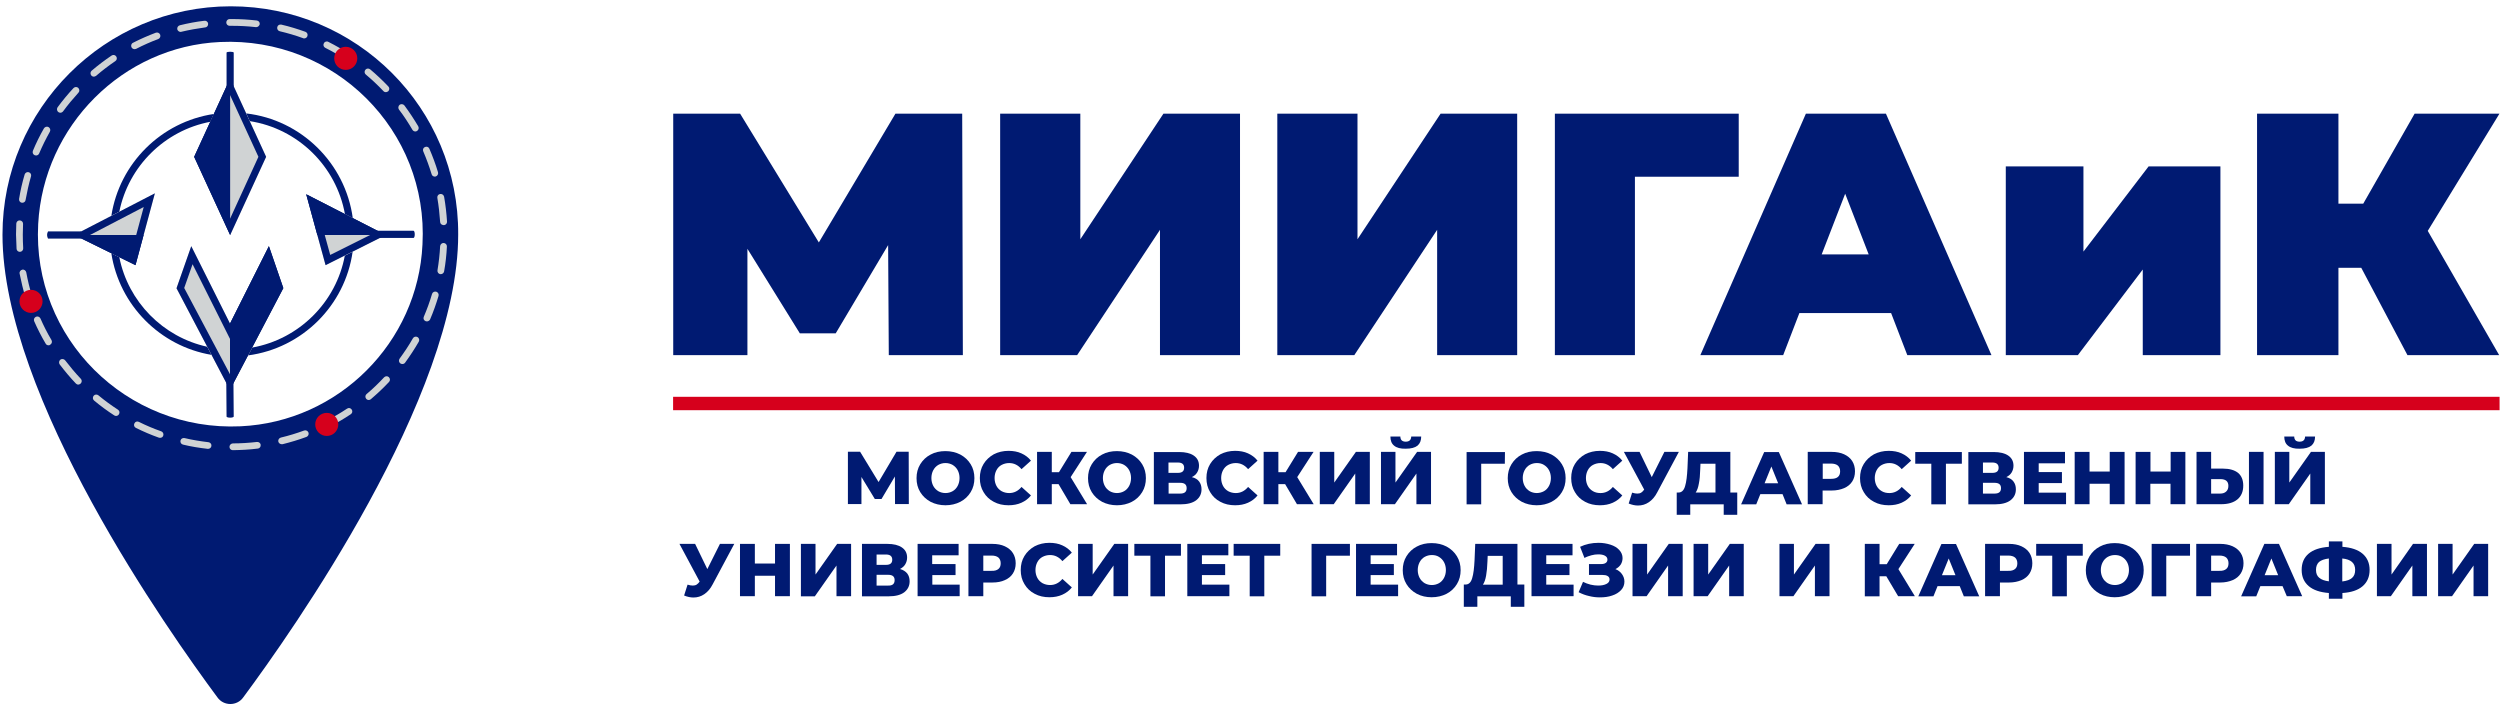 <svg width="215" height="61" viewBox="0 0 215 61" fill="none" xmlns="http://www.w3.org/2000/svg">
<g clip-path="url(#clip0_783_20123)">
<path d="M19.849 0.542C9.038 0.542 0.214 9.366 0.214 20.177C0.214 34.138 14.552 54.378 18.696 59.971C19.232 60.736 20.385 60.736 20.922 59.971C25.066 54.378 39.404 34.127 39.404 20.177C39.472 9.286 30.659 0.542 19.849 0.542ZM20.694 36.661C10.876 37.117 2.748 29.069 3.285 19.252C3.742 10.816 10.568 3.989 18.924 3.613C28.741 3.156 36.869 11.204 36.333 21.021C35.945 29.446 29.118 36.273 20.694 36.661Z" fill="#001A72"/>
<path d="M20.02 38.715C19.86 38.715 19.735 38.59 19.735 38.43C19.735 38.27 19.86 38.145 20.02 38.133C20.716 38.133 21.413 38.087 22.098 38.008C22.257 37.996 22.406 38.099 22.417 38.259C22.44 38.419 22.326 38.567 22.166 38.578C21.458 38.67 20.739 38.704 20.02 38.715ZM17.897 38.601C17.885 38.601 17.874 38.601 17.862 38.601C17.155 38.521 16.436 38.407 15.739 38.236C15.579 38.202 15.488 38.042 15.522 37.893C15.556 37.734 15.705 37.642 15.876 37.676C16.55 37.836 17.246 37.95 17.931 38.03C18.091 38.053 18.205 38.19 18.182 38.35C18.171 38.487 18.045 38.601 17.897 38.601ZM24.221 38.202C24.095 38.202 23.97 38.11 23.936 37.985C23.901 37.825 23.993 37.676 24.152 37.631C24.826 37.471 25.499 37.266 26.15 37.026C26.299 36.969 26.47 37.049 26.527 37.197C26.584 37.346 26.504 37.517 26.356 37.574C25.682 37.825 24.986 38.03 24.301 38.202C24.255 38.202 24.244 38.202 24.221 38.202ZM13.776 37.654C13.741 37.654 13.707 37.654 13.673 37.642C12.999 37.403 12.326 37.117 11.687 36.797C11.538 36.729 11.481 36.558 11.561 36.409C11.63 36.261 11.801 36.204 11.949 36.284C12.566 36.592 13.216 36.866 13.867 37.094C14.015 37.151 14.095 37.311 14.038 37.471C14.004 37.574 13.901 37.654 13.776 37.654ZM28.182 36.74C28.079 36.74 27.977 36.683 27.919 36.581C27.851 36.444 27.908 36.261 28.045 36.193C28.662 35.884 29.267 35.53 29.849 35.142C29.986 35.051 30.157 35.085 30.248 35.222C30.34 35.359 30.305 35.53 30.168 35.622C29.575 36.021 28.947 36.387 28.308 36.706C28.273 36.729 28.228 36.74 28.182 36.74ZM9.986 35.77C9.929 35.77 9.872 35.759 9.826 35.724C9.221 35.336 8.639 34.903 8.091 34.446C7.965 34.343 7.954 34.16 8.056 34.035C8.159 33.909 8.342 33.898 8.467 34.001C9.004 34.446 9.563 34.857 10.146 35.234C10.283 35.325 10.317 35.496 10.225 35.633C10.168 35.724 10.077 35.77 9.986 35.77ZM31.709 34.4C31.63 34.4 31.55 34.366 31.493 34.297C31.39 34.172 31.401 33.989 31.527 33.887C32.063 33.441 32.566 32.95 33.034 32.448C33.148 32.334 33.331 32.323 33.445 32.437C33.559 32.551 33.57 32.734 33.456 32.848C32.965 33.373 32.44 33.864 31.892 34.332C31.846 34.377 31.778 34.4 31.709 34.4ZM6.732 33.076C6.652 33.076 6.584 33.042 6.527 32.985C6.036 32.471 5.568 31.912 5.134 31.341C5.043 31.215 5.066 31.033 5.191 30.93C5.317 30.839 5.499 30.861 5.602 30.987C6.025 31.535 6.47 32.072 6.949 32.574C7.063 32.688 7.052 32.871 6.938 32.985C6.869 33.042 6.801 33.076 6.732 33.076ZM34.598 31.307C34.541 31.307 34.472 31.284 34.426 31.25C34.301 31.158 34.267 30.976 34.369 30.839C34.78 30.279 35.168 29.697 35.511 29.092C35.591 28.955 35.773 28.909 35.91 28.989C36.047 29.069 36.093 29.252 36.013 29.389C35.659 30.005 35.26 30.61 34.837 31.192C34.78 31.272 34.689 31.307 34.598 31.307ZM4.175 29.697C4.072 29.697 3.981 29.651 3.924 29.549C3.559 28.932 3.228 28.282 2.942 27.631C2.874 27.482 2.942 27.311 3.091 27.243C3.239 27.174 3.41 27.243 3.479 27.391C3.753 28.019 4.072 28.647 4.426 29.24C4.506 29.377 4.461 29.56 4.324 29.64C4.278 29.686 4.232 29.697 4.175 29.697ZM36.709 27.642C36.675 27.642 36.63 27.631 36.595 27.619C36.447 27.551 36.378 27.391 36.447 27.243C36.721 26.603 36.961 25.941 37.155 25.279C37.2 25.131 37.36 25.04 37.52 25.085C37.668 25.131 37.76 25.291 37.714 25.451C37.509 26.135 37.269 26.82 36.983 27.482C36.926 27.574 36.824 27.642 36.709 27.642ZM2.474 25.827C2.349 25.827 2.235 25.747 2.2 25.622C1.995 24.937 1.824 24.229 1.687 23.533C1.652 23.373 1.767 23.224 1.915 23.19C2.075 23.156 2.223 23.27 2.257 23.419C2.383 24.103 2.543 24.777 2.748 25.439C2.794 25.587 2.714 25.759 2.554 25.804C2.531 25.827 2.497 25.827 2.474 25.827ZM37.908 23.578C37.897 23.578 37.874 23.578 37.862 23.578C37.703 23.555 37.6 23.396 37.623 23.247C37.737 22.562 37.817 21.866 37.851 21.17C37.862 21.01 38.011 20.884 38.159 20.896C38.319 20.907 38.445 21.044 38.433 21.204C38.399 21.923 38.319 22.642 38.194 23.339C38.171 23.476 38.045 23.578 37.908 23.578ZM1.709 21.66C1.561 21.66 1.424 21.546 1.424 21.387C1.401 20.987 1.39 20.576 1.378 20.165C1.378 19.857 1.39 19.537 1.401 19.229C1.413 19.069 1.538 18.944 1.709 18.955C1.869 18.966 1.995 19.103 1.983 19.263C1.972 19.56 1.961 19.868 1.961 20.165C1.961 20.565 1.972 20.953 1.995 21.352C2.006 21.512 1.881 21.649 1.721 21.66C1.721 21.66 1.721 21.66 1.709 21.66ZM38.136 19.355C37.988 19.355 37.851 19.24 37.851 19.081C37.805 18.384 37.725 17.688 37.611 17.014C37.589 16.855 37.691 16.706 37.851 16.683C38.022 16.66 38.159 16.763 38.194 16.923C38.319 17.631 38.399 18.35 38.445 19.058C38.456 19.218 38.331 19.355 38.171 19.366C38.148 19.355 38.148 19.355 38.136 19.355ZM1.926 17.437C1.915 17.437 1.892 17.437 1.881 17.437C1.721 17.414 1.618 17.265 1.641 17.106C1.755 16.398 1.915 15.69 2.12 15.005C2.166 14.857 2.326 14.765 2.474 14.811C2.634 14.857 2.714 15.017 2.668 15.165C2.474 15.827 2.326 16.512 2.2 17.197C2.189 17.334 2.063 17.437 1.926 17.437ZM37.394 15.188C37.269 15.188 37.155 15.108 37.12 14.982C36.915 14.32 36.675 13.658 36.401 13.019C36.333 12.871 36.401 12.699 36.55 12.642C36.698 12.574 36.869 12.642 36.926 12.791C37.212 13.453 37.463 14.126 37.668 14.811C37.714 14.96 37.623 15.131 37.474 15.177C37.452 15.188 37.429 15.188 37.394 15.188ZM3.102 13.373C3.068 13.373 3.022 13.361 2.988 13.35C2.84 13.293 2.771 13.122 2.828 12.973C3.102 12.311 3.422 11.661 3.776 11.044C3.856 10.907 4.038 10.85 4.175 10.93C4.312 11.01 4.369 11.181 4.289 11.329C3.947 11.934 3.639 12.562 3.365 13.202C3.319 13.304 3.216 13.373 3.102 13.373ZM35.716 11.307C35.614 11.307 35.522 11.25 35.465 11.158C35.111 10.553 34.735 9.971 34.312 9.423C34.221 9.298 34.244 9.115 34.369 9.012C34.495 8.921 34.678 8.944 34.78 9.069C35.203 9.64 35.602 10.245 35.968 10.861C36.047 10.998 36.002 11.181 35.865 11.261C35.819 11.295 35.762 11.307 35.716 11.307ZM5.191 9.697C5.134 9.697 5.077 9.674 5.02 9.64C4.894 9.549 4.86 9.366 4.951 9.229C5.374 8.658 5.83 8.099 6.321 7.574C6.436 7.46 6.618 7.448 6.732 7.562C6.846 7.677 6.858 7.859 6.744 7.973C6.276 8.487 5.83 9.024 5.42 9.583C5.362 9.651 5.271 9.697 5.191 9.697ZM33.182 7.928C33.102 7.928 33.022 7.893 32.977 7.836C32.497 7.334 31.995 6.855 31.458 6.409C31.333 6.307 31.321 6.124 31.424 5.998C31.527 5.873 31.709 5.861 31.835 5.964C32.383 6.421 32.908 6.923 33.399 7.437C33.513 7.551 33.502 7.734 33.388 7.848C33.319 7.893 33.251 7.928 33.182 7.928ZM8.068 6.592C7.988 6.592 7.908 6.558 7.851 6.489C7.748 6.364 7.76 6.181 7.885 6.078C8.433 5.61 9.004 5.177 9.598 4.777C9.735 4.686 9.906 4.72 9.997 4.857C10.088 4.994 10.054 5.165 9.917 5.256C9.346 5.645 8.787 6.067 8.262 6.524C8.193 6.569 8.125 6.592 8.068 6.592ZM29.94 5.199C29.883 5.199 29.826 5.188 29.78 5.154C29.198 4.777 28.593 4.423 27.977 4.115C27.828 4.046 27.771 3.864 27.851 3.727C27.919 3.578 28.102 3.521 28.239 3.601C28.878 3.921 29.506 4.286 30.1 4.674C30.237 4.766 30.271 4.937 30.18 5.074C30.123 5.154 30.031 5.199 29.94 5.199ZM11.572 4.229C11.47 4.229 11.367 4.172 11.31 4.069C11.241 3.932 11.287 3.75 11.435 3.681C12.075 3.35 12.737 3.065 13.399 2.813C13.547 2.756 13.719 2.836 13.776 2.985C13.833 3.133 13.753 3.304 13.604 3.361C12.954 3.601 12.315 3.887 11.698 4.206C11.664 4.218 11.618 4.229 11.572 4.229ZM26.162 3.304C26.127 3.304 26.093 3.304 26.059 3.282C25.408 3.042 24.735 2.848 24.061 2.688C23.901 2.654 23.81 2.494 23.844 2.334C23.878 2.174 24.027 2.083 24.198 2.117C24.894 2.277 25.591 2.494 26.264 2.734C26.413 2.791 26.493 2.95 26.436 3.11C26.39 3.236 26.276 3.304 26.162 3.304ZM15.534 2.745C15.408 2.745 15.283 2.654 15.248 2.528C15.214 2.368 15.305 2.22 15.465 2.174C16.162 2.003 16.869 1.866 17.577 1.786C17.737 1.763 17.885 1.877 17.897 2.037C17.919 2.197 17.805 2.345 17.645 2.357C16.961 2.448 16.264 2.574 15.591 2.734C15.579 2.745 15.556 2.745 15.534 2.745ZM22.041 2.334C22.029 2.334 22.018 2.334 22.006 2.334C21.321 2.254 20.625 2.22 19.929 2.22H19.746C19.586 2.22 19.461 2.094 19.461 1.935C19.461 1.775 19.586 1.638 19.746 1.638H19.94C20.659 1.638 21.378 1.683 22.086 1.763C22.246 1.786 22.36 1.923 22.337 2.083C22.303 2.22 22.177 2.334 22.041 2.334Z" fill="#D0D3D4"/>
<path d="M29.735 6.011C30.283 6.011 30.728 5.566 30.728 5.018C30.728 4.469 30.283 4.024 29.735 4.024C29.186 4.024 28.741 4.469 28.741 5.018C28.741 5.566 29.186 6.011 29.735 6.011Z" fill="#D6001C"/>
<path d="M2.668 26.911C3.217 26.911 3.661 26.466 3.661 25.918C3.661 25.369 3.217 24.925 2.668 24.925C2.12 24.925 1.675 25.369 1.675 25.918C1.675 26.466 2.12 26.911 2.668 26.911Z" fill="#D6001C"/>
<path d="M28.102 37.493C28.651 37.493 29.095 37.048 29.095 36.5C29.095 35.952 28.651 35.507 28.102 35.507C27.554 35.507 27.109 35.952 27.109 36.5C27.109 37.048 27.554 37.493 28.102 37.493Z" fill="#D6001C"/>
<path d="M18.091 10.473L18.399 9.8C13.867 10.473 10.271 14.046 9.575 18.567L10.26 18.213C11.047 14.297 14.164 11.215 18.091 10.473Z" fill="#001A72"/>
<path d="M29.666 18.418L30.34 18.761C29.7 14.035 25.91 10.302 21.173 9.754L21.47 10.416C25.625 11.055 28.924 14.297 29.666 18.418Z" fill="#001A72"/>
<path d="M30.328 21.638L29.655 21.98C28.913 25.998 25.716 29.172 21.687 29.891L21.333 30.565C25.979 29.948 29.677 26.284 30.328 21.638Z" fill="#001A72"/>
<path d="M10.26 22.117L9.575 21.786C10.26 26.238 13.764 29.777 18.193 30.519L17.828 29.823C14.015 28.989 11.024 25.953 10.26 22.117Z" fill="#001A72"/>
<path d="M33.182 20.212L26.333 16.707L27.999 22.803L33.182 20.212Z" fill="#D0D3D4"/>
<path d="M26.333 16.707L27.999 22.803L33.171 20.212L26.333 16.707ZM28.399 21.924L27.292 17.894L31.824 20.212L28.399 21.924Z" fill="#001A72"/>
<path d="M33.182 20.212L26.333 16.707L27.292 20.212H33.182Z" fill="#001A72"/>
<path d="M13.319 16.626L6.39 20.21L11.652 22.802L13.319 16.626Z" fill="#D0D3D4"/>
<path d="M13.319 16.626L6.39 20.21L11.652 22.802L13.319 16.626ZM11.253 21.923L7.737 20.21L12.36 17.802L11.253 21.923Z" fill="#001A72"/>
<path d="M12.349 20.211H6.39L11.652 22.802L12.349 20.211Z" fill="#001A72"/>
<path d="M24.369 24.777L19.78 33.522L15.18 24.8L16.459 21.17L19.78 27.837L23.125 21.17L24.369 24.777Z" fill="#D0D3D4"/>
<path d="M23.125 21.17L19.78 27.825L16.447 21.17L15.18 24.789L19.769 33.522L24.358 24.777L23.125 21.17ZM19.792 32.209L15.842 24.766L16.561 22.722L19.792 29.172L23.022 22.734L23.707 24.732L19.792 32.209Z" fill="#001A72"/>
<path d="M24.369 24.777L19.78 33.522V27.837L23.125 21.17L24.369 24.777Z" fill="#001A72"/>
<path d="M19.792 6.752L16.698 13.487L19.792 20.211L22.886 13.487L19.792 6.752Z" fill="#D0D3D4"/>
<path d="M19.792 6.752L16.698 13.487L19.792 20.222L22.886 13.487L19.792 6.752ZM19.792 18.795L17.361 13.498L19.792 8.19L22.224 13.487L19.792 18.795Z" fill="#001A72"/>
<path d="M19.792 6.752V20.211L16.698 13.487L19.792 6.752Z" fill="#001A72"/>
<path d="M4.13 20.52C4.027 20.314 4.016 20.109 4.13 19.903H7.006V20.52H4.13Z" fill="#001A72"/>
<path d="M32.383 20.462V19.846H35.557C35.705 19.846 35.705 20.462 35.557 20.462H32.383Z" fill="#001A72"/>
<path d="M19.484 7.46V4.526C19.484 4.424 20.1 4.424 20.1 4.526V7.46H19.484Z" fill="#001A72"/>
<path d="M19.484 35.816L19.461 32.894H20.077L20.1 35.816C20.1 35.953 19.484 35.953 19.484 35.816Z" fill="#001A72"/>
<path d="M76.436 30.541L76.379 21.078L71.87 28.669H68.787L64.278 21.397V30.541H57.897V9.776H63.65L70.42 20.849L77.007 9.776H82.749L82.806 30.541H76.436Z" fill="#001A72"/>
<path d="M86.025 9.776H92.908V20.576L100.055 9.776H106.641V30.541H99.758V19.765L92.634 30.541H86.013V9.776H86.025Z" fill="#001A72"/>
<path d="M109.861 9.776H116.744V20.576L123.89 9.776H130.477V30.541H123.594V19.765L116.47 30.541H109.849V9.776H109.861Z" fill="#001A72"/>
<path d="M149.53 15.199H140.603V30.541H133.719V9.776H149.53V15.199Z" fill="#001A72"/>
<path d="M162.635 26.922H154.747L153.354 30.541H146.231L155.306 9.776H162.19L171.265 30.541H164.028L162.635 26.922ZM160.706 21.877L158.685 16.66L156.665 21.877H160.706Z" fill="#001A72"/>
<path d="M172.498 14.309H179.176V21.637L184.781 14.309H190.956V30.541H184.278V23.178L178.696 30.541H172.498V14.309Z" fill="#001A72"/>
<path d="M208.787 19.856L214.929 30.541H207.041L203.068 23.03H201.105V30.541H194.107V9.776H201.105V17.516H203.239L207.657 9.776H214.952L208.787 19.856Z" fill="#001A72"/>
<path d="M214.963 34.126H57.886V35.279H214.963V34.126Z" fill="#D6001C"/>
<path d="M76.972 43.362L76.961 40.976L75.808 42.916H75.237L74.084 41.022V43.35H72.92V38.852H73.97L75.557 41.455L77.098 38.852H78.148L78.159 43.35H76.972V43.362Z" fill="#001A72"/>
<path d="M80.032 43.156C79.655 42.95 79.358 42.676 79.141 42.322C78.924 41.968 78.822 41.569 78.822 41.124C78.822 40.678 78.924 40.279 79.141 39.925C79.358 39.571 79.655 39.286 80.032 39.092C80.408 38.886 80.842 38.795 81.31 38.795C81.778 38.795 82.212 38.898 82.589 39.092C82.965 39.297 83.262 39.571 83.479 39.925C83.696 40.279 83.799 40.678 83.799 41.124C83.799 41.569 83.696 41.968 83.479 42.322C83.262 42.676 82.965 42.962 82.589 43.156C82.212 43.35 81.778 43.453 81.31 43.453C80.842 43.453 80.408 43.35 80.032 43.156ZM81.927 42.242C82.109 42.14 82.258 41.98 82.36 41.786C82.463 41.592 82.52 41.363 82.52 41.112C82.52 40.861 82.463 40.633 82.36 40.439C82.258 40.245 82.109 40.096 81.927 39.982C81.744 39.879 81.538 39.822 81.31 39.822C81.082 39.822 80.876 39.879 80.694 39.982C80.511 40.085 80.363 40.245 80.26 40.439C80.157 40.633 80.1 40.861 80.1 41.112C80.1 41.363 80.157 41.592 80.26 41.786C80.363 41.98 80.511 42.128 80.694 42.242C80.876 42.345 81.082 42.402 81.31 42.402C81.538 42.402 81.744 42.345 81.927 42.242Z" fill="#001A72"/>
<path d="M85.465 43.156C85.088 42.962 84.792 42.677 84.586 42.323C84.369 41.969 84.267 41.569 84.267 41.113C84.267 40.656 84.369 40.257 84.586 39.903C84.803 39.549 85.1 39.275 85.465 39.069C85.842 38.875 86.264 38.773 86.732 38.773C87.143 38.773 87.52 38.841 87.84 38.989C88.171 39.138 88.445 39.343 88.662 39.617L87.851 40.348C87.554 39.994 87.2 39.823 86.789 39.823C86.55 39.823 86.333 39.88 86.139 39.983C85.945 40.085 85.796 40.245 85.694 40.439C85.591 40.633 85.534 40.861 85.534 41.113C85.534 41.364 85.591 41.592 85.694 41.786C85.796 41.98 85.945 42.129 86.139 42.243C86.333 42.346 86.55 42.403 86.789 42.403C87.2 42.403 87.554 42.231 87.851 41.877L88.662 42.608C88.445 42.882 88.171 43.087 87.84 43.236C87.509 43.384 87.143 43.453 86.732 43.453C86.264 43.453 85.842 43.361 85.465 43.156Z" fill="#001A72"/>
<path d="M91.036 41.637H90.454V43.361H89.187V38.863H90.454V40.61H91.07L92.143 38.863H93.479L92.075 41.032L93.49 43.361H92.052L91.036 41.637Z" fill="#001A72"/>
<path d="M94.78 43.156C94.404 42.95 94.107 42.676 93.89 42.322C93.673 41.968 93.57 41.569 93.57 41.124C93.57 40.678 93.673 40.279 93.89 39.925C94.107 39.571 94.404 39.286 94.78 39.092C95.157 38.886 95.591 38.795 96.059 38.795C96.527 38.795 96.961 38.898 97.337 39.092C97.714 39.297 98.011 39.571 98.228 39.925C98.445 40.279 98.547 40.678 98.547 41.124C98.547 41.569 98.445 41.968 98.228 42.322C98.011 42.676 97.714 42.962 97.337 43.156C96.961 43.35 96.527 43.453 96.059 43.453C95.591 43.453 95.157 43.35 94.78 43.156ZM96.675 42.242C96.858 42.14 97.006 41.98 97.109 41.786C97.212 41.592 97.269 41.363 97.269 41.112C97.269 40.861 97.212 40.633 97.109 40.439C97.006 40.245 96.858 40.096 96.675 39.982C96.493 39.879 96.287 39.822 96.059 39.822C95.831 39.822 95.625 39.879 95.442 39.982C95.26 40.085 95.111 40.245 95.009 40.439C94.906 40.633 94.849 40.861 94.849 41.112C94.849 41.363 94.906 41.592 95.009 41.786C95.111 41.98 95.26 42.128 95.442 42.242C95.625 42.345 95.831 42.402 96.059 42.402C96.287 42.402 96.493 42.345 96.675 42.242Z" fill="#001A72"/>
<path d="M103.125 41.409C103.262 41.592 103.331 41.809 103.331 42.083C103.331 42.482 103.171 42.791 102.863 43.03C102.554 43.259 102.109 43.373 101.538 43.373H99.232V38.875H101.413C101.949 38.875 102.372 38.978 102.668 39.183C102.965 39.389 103.114 39.674 103.114 40.051C103.114 40.268 103.057 40.462 102.954 40.633C102.851 40.804 102.703 40.93 102.497 41.032C102.783 41.101 102.988 41.227 103.125 41.409ZM100.488 40.667H101.299C101.664 40.667 101.835 40.519 101.835 40.222C101.835 39.925 101.653 39.777 101.299 39.777H100.488V40.667ZM102.052 41.98C102.052 41.672 101.869 41.523 101.504 41.523H100.5V42.448H101.504C101.869 42.448 102.052 42.3 102.052 41.98Z" fill="#001A72"/>
<path d="M104.952 43.156C104.575 42.962 104.278 42.677 104.073 42.323C103.856 41.969 103.753 41.569 103.753 41.113C103.753 40.656 103.856 40.257 104.073 39.903C104.289 39.549 104.586 39.275 104.952 39.069C105.328 38.875 105.751 38.773 106.219 38.773C106.63 38.773 107.006 38.841 107.326 38.989C107.657 39.138 107.931 39.343 108.148 39.617L107.337 40.348C107.041 39.994 106.687 39.823 106.276 39.823C106.036 39.823 105.819 39.88 105.625 39.983C105.431 40.085 105.283 40.245 105.18 40.439C105.077 40.633 105.02 40.861 105.02 41.113C105.02 41.364 105.077 41.592 105.18 41.786C105.283 41.98 105.431 42.129 105.625 42.243C105.819 42.346 106.036 42.403 106.276 42.403C106.687 42.403 107.041 42.231 107.337 41.877L108.148 42.608C107.931 42.882 107.657 43.087 107.326 43.236C106.995 43.384 106.63 43.453 106.219 43.453C105.751 43.453 105.328 43.361 104.952 43.156Z" fill="#001A72"/>
<path d="M110.522 41.637H109.94V43.361H108.673V38.863H109.94V40.61H110.557L111.63 38.863H112.965L111.561 41.032L112.977 43.361H111.538L110.522 41.637Z" fill="#001A72"/>
<path d="M113.49 38.863H114.746V41.5L116.607 38.863H117.805V43.361H116.55V40.724L114.7 43.361H113.502V38.863H113.49Z" fill="#001A72"/>
<path d="M118.753 38.863H120.009V41.5L121.869 38.863H123.068V43.361H121.812V40.724L119.963 43.361H118.764V38.863H118.753ZM119.894 38.327C119.678 38.156 119.575 37.893 119.575 37.539H120.431C120.431 37.688 120.477 37.802 120.545 37.87C120.614 37.939 120.739 37.984 120.888 37.984C121.036 37.984 121.162 37.95 121.242 37.87C121.321 37.802 121.356 37.688 121.367 37.539H122.223C122.223 37.882 122.121 38.144 121.904 38.327C121.687 38.498 121.356 38.589 120.899 38.589C120.442 38.601 120.111 38.509 119.894 38.327Z" fill="#001A72"/>
<path d="M129.415 39.88H127.383V43.373H126.127V38.875H129.427L129.415 39.88Z" fill="#001A72"/>
<path d="M130.876 43.156C130.5 42.95 130.203 42.676 129.986 42.322C129.769 41.968 129.666 41.569 129.666 41.124C129.666 40.678 129.769 40.279 129.986 39.925C130.203 39.571 130.5 39.286 130.876 39.092C131.253 38.886 131.687 38.795 132.155 38.795C132.634 38.795 133.057 38.898 133.433 39.092C133.81 39.297 134.107 39.571 134.324 39.925C134.541 40.279 134.643 40.678 134.643 41.124C134.643 41.569 134.541 41.968 134.324 42.322C134.107 42.676 133.81 42.962 133.433 43.156C133.057 43.35 132.623 43.453 132.155 43.453C131.687 43.453 131.253 43.35 130.876 43.156ZM132.783 42.242C132.965 42.14 133.114 41.98 133.216 41.786C133.319 41.592 133.376 41.363 133.376 41.112C133.376 40.861 133.319 40.633 133.216 40.439C133.114 40.245 132.965 40.096 132.783 39.982C132.6 39.868 132.395 39.822 132.166 39.822C131.938 39.822 131.732 39.879 131.55 39.982C131.367 40.085 131.219 40.245 131.116 40.439C131.013 40.633 130.956 40.861 130.956 41.112C130.956 41.363 131.013 41.592 131.116 41.786C131.219 41.98 131.367 42.128 131.55 42.242C131.732 42.345 131.938 42.402 132.166 42.402C132.383 42.402 132.589 42.345 132.783 42.242Z" fill="#001A72"/>
<path d="M136.321 43.156C135.945 42.962 135.648 42.677 135.442 42.323C135.226 41.969 135.123 41.569 135.123 41.113C135.123 40.656 135.226 40.257 135.442 39.903C135.659 39.549 135.956 39.275 136.321 39.069C136.698 38.875 137.121 38.773 137.589 38.773C138 38.773 138.376 38.841 138.696 38.989C139.027 39.138 139.301 39.343 139.518 39.617L138.707 40.348C138.41 39.994 138.057 39.823 137.646 39.823C137.406 39.823 137.189 39.88 136.995 39.983C136.801 40.085 136.652 40.245 136.55 40.439C136.447 40.633 136.39 40.861 136.39 41.113C136.39 41.364 136.447 41.592 136.55 41.786C136.652 41.98 136.801 42.129 136.995 42.243C137.189 42.357 137.406 42.403 137.646 42.403C138.057 42.403 138.41 42.231 138.707 41.877L139.518 42.608C139.301 42.882 139.027 43.087 138.696 43.236C138.365 43.384 138 43.453 137.589 43.453C137.121 43.453 136.698 43.361 136.321 43.156Z" fill="#001A72"/>
<path d="M144.381 38.863L142.52 42.345C142.326 42.722 142.086 42.996 141.801 43.19C141.516 43.384 141.207 43.475 140.865 43.475C140.614 43.475 140.351 43.418 140.066 43.304L140.363 42.368C140.534 42.425 140.694 42.448 140.808 42.448C140.933 42.448 141.047 42.425 141.139 42.368C141.23 42.311 141.321 42.219 141.401 42.105L139.655 38.863H141.002L142.052 41.032L143.137 38.863H144.381Z" fill="#001A72"/>
<path d="M149.403 42.356V44.274H148.239V43.372H145.362V44.274H144.198V42.356H144.358C144.62 42.356 144.814 42.174 144.917 41.809C145.031 41.443 145.088 40.929 145.123 40.256L145.18 38.863H148.81V42.356H149.403ZM146.104 41.58C146.047 41.911 145.956 42.174 145.83 42.356H147.531V39.879H146.241L146.219 40.37C146.207 40.838 146.173 41.249 146.104 41.58Z" fill="#001A72"/>
<path d="M153.297 42.494H151.39L151.036 43.373H149.735L151.721 38.875H152.977L154.975 43.373H153.65L153.297 42.494ZM152.92 41.558L152.338 40.119L151.755 41.558H152.92Z" fill="#001A72"/>
<path d="M158.593 39.069C158.89 39.206 159.13 39.4 159.29 39.651C159.449 39.902 159.529 40.199 159.529 40.53C159.529 40.872 159.449 41.158 159.29 41.409C159.13 41.66 158.89 41.854 158.593 41.98C158.296 42.105 157.942 42.185 157.532 42.185H156.744V43.361H155.465V38.863H157.52C157.943 38.863 158.296 38.932 158.593 39.069ZM158.057 41.021C158.194 40.907 158.251 40.747 158.251 40.53C158.251 40.325 158.182 40.153 158.057 40.039C157.92 39.925 157.726 39.868 157.463 39.868H156.755V41.181H157.463C157.726 41.181 157.92 41.135 158.057 41.021Z" fill="#001A72"/>
<path d="M161.162 43.156C160.785 42.962 160.488 42.677 160.283 42.323C160.066 41.969 159.963 41.569 159.963 41.113C159.963 40.656 160.066 40.257 160.283 39.903C160.499 39.549 160.796 39.275 161.162 39.069C161.538 38.875 161.961 38.773 162.429 38.773C162.84 38.773 163.216 38.841 163.536 38.989C163.867 39.138 164.141 39.343 164.358 39.617L163.547 40.348C163.251 39.994 162.897 39.823 162.486 39.823C162.246 39.823 162.029 39.88 161.835 39.983C161.641 40.085 161.493 40.245 161.39 40.439C161.287 40.633 161.23 40.861 161.23 41.113C161.23 41.364 161.287 41.592 161.39 41.786C161.493 41.98 161.641 42.129 161.835 42.243C162.029 42.357 162.246 42.403 162.486 42.403C162.897 42.403 163.251 42.231 163.547 41.877L164.358 42.608C164.141 42.882 163.867 43.087 163.536 43.236C163.205 43.384 162.84 43.453 162.429 43.453C161.961 43.453 161.538 43.361 161.162 43.156Z" fill="#001A72"/>
<path d="M168.73 39.88H167.349V43.373H166.093V39.88H164.712V38.875H168.719V39.88H168.73Z" fill="#001A72"/>
<path d="M173.159 41.409C173.296 41.592 173.365 41.809 173.365 42.083C173.365 42.482 173.205 42.791 172.897 43.03C172.589 43.259 172.143 43.373 171.573 43.373H169.278V38.875H171.458C171.995 38.875 172.417 38.978 172.714 39.183C173.011 39.389 173.159 39.674 173.159 40.051C173.159 40.268 173.102 40.462 173 40.633C172.897 40.804 172.748 40.93 172.543 41.032C172.817 41.101 173.022 41.227 173.159 41.409ZM170.534 40.667H171.344C171.71 40.667 171.881 40.519 171.881 40.222C171.881 39.925 171.698 39.777 171.344 39.777H170.534V40.667ZM172.086 41.98C172.086 41.672 171.904 41.523 171.538 41.523H170.534V42.448H171.538C171.904 42.448 172.086 42.3 172.086 41.98Z" fill="#001A72"/>
<path d="M177.68 42.379V43.361H174.061V38.863H177.589V39.845H175.328V40.598H177.326V41.546H175.328V42.368H177.68V42.379Z" fill="#001A72"/>
<path d="M182.714 38.863V43.361H181.436V41.603H179.701V43.361H178.422V38.863H179.701V40.553H181.436V38.863H182.714Z" fill="#001A72"/>
<path d="M187.942 38.863V43.361H186.664V41.603H184.929V43.361H183.662V38.863H184.94V40.553H186.675V38.863H187.942Z" fill="#001A72"/>
<path d="M192.474 40.667C192.771 40.918 192.92 41.283 192.92 41.763C192.92 42.276 192.748 42.676 192.417 42.95C192.086 43.224 191.618 43.361 191.025 43.361H188.901V38.863H190.157V40.302H191.196C191.744 40.302 192.166 40.427 192.474 40.667ZM191.447 42.276C191.573 42.162 191.641 42.002 191.641 41.786C191.641 41.398 191.413 41.203 190.945 41.203H190.157V42.448H190.945C191.15 42.448 191.321 42.391 191.447 42.276ZM193.41 38.863H194.666V43.361H193.41V38.863Z" fill="#001A72"/>
<path d="M195.625 38.863H196.881V41.5L198.742 38.863H199.94V43.361H198.685V40.724L196.835 43.361H195.637V38.863H195.625ZM196.767 38.327C196.55 38.156 196.447 37.893 196.447 37.539H197.303C197.303 37.688 197.349 37.802 197.417 37.87C197.486 37.939 197.612 37.984 197.76 37.984C197.908 37.984 198.034 37.95 198.114 37.87C198.194 37.802 198.228 37.688 198.239 37.539H199.096C199.096 37.882 198.993 38.144 198.776 38.327C198.559 38.498 198.228 38.589 197.771 38.589C197.315 38.601 196.984 38.509 196.767 38.327Z" fill="#001A72"/>
<path d="M63.148 46.774L61.287 50.256C61.093 50.633 60.853 50.907 60.568 51.101C60.283 51.295 59.974 51.386 59.632 51.386C59.381 51.386 59.118 51.329 58.833 51.215L59.13 50.279C59.301 50.336 59.461 50.359 59.575 50.359C59.7 50.359 59.815 50.336 59.906 50.279C59.997 50.222 60.089 50.131 60.169 50.016L58.433 46.774H59.78L60.831 48.943L61.915 46.774H63.148Z" fill="#001A72"/>
<path d="M67.931 46.774V51.272H66.652V49.514H64.917V51.272H63.639V46.774H64.917V48.464H66.652V46.774H67.931Z" fill="#001A72"/>
<path d="M68.878 46.774H70.134V49.411L71.995 46.774H73.194V51.272H71.938V48.635L70.077 51.283H68.878V46.774Z" fill="#001A72"/>
<path d="M78.023 49.32C78.16 49.503 78.228 49.72 78.228 49.994C78.228 50.393 78.068 50.701 77.76 50.941C77.452 51.169 77.007 51.283 76.436 51.283H74.13V46.774H76.31C76.847 46.774 77.269 46.877 77.566 47.083C77.863 47.288 78.011 47.574 78.011 47.95C78.011 48.167 77.954 48.361 77.851 48.532C77.749 48.704 77.6 48.829 77.395 48.932C77.68 49.012 77.886 49.149 78.023 49.32ZM75.386 48.578H76.196C76.561 48.578 76.733 48.43 76.733 48.133C76.733 47.836 76.55 47.688 76.196 47.688H75.386V48.578ZM76.938 49.891C76.938 49.583 76.755 49.434 76.39 49.434H75.386V50.359H76.39C76.755 50.37 76.938 50.211 76.938 49.891Z" fill="#001A72"/>
<path d="M82.531 50.29V51.272H78.913V46.774H82.44V47.756H80.168V48.51H82.177V49.457H80.18V50.279H82.531V50.29Z" fill="#001A72"/>
<path d="M86.413 46.98C86.71 47.117 86.95 47.311 87.109 47.562C87.269 47.813 87.349 48.11 87.349 48.441C87.349 48.783 87.269 49.069 87.109 49.32C86.95 49.571 86.71 49.765 86.413 49.891C86.116 50.028 85.762 50.096 85.351 50.096H84.564V51.272H83.285V46.774H85.34C85.762 46.774 86.116 46.843 86.413 46.98ZM85.865 48.932C86.002 48.818 86.059 48.658 86.059 48.441C86.059 48.236 85.991 48.064 85.865 47.95C85.728 47.836 85.534 47.779 85.272 47.779H84.564V49.092H85.272C85.534 49.103 85.728 49.046 85.865 48.932Z" fill="#001A72"/>
<path d="M88.981 51.066C88.605 50.872 88.308 50.587 88.102 50.233C87.885 49.879 87.783 49.479 87.783 49.023C87.783 48.566 87.885 48.167 88.102 47.813C88.319 47.459 88.616 47.185 88.981 46.979C89.358 46.785 89.78 46.683 90.249 46.683C90.659 46.683 91.036 46.751 91.356 46.9C91.687 47.048 91.961 47.253 92.178 47.527L91.367 48.258C91.07 47.904 90.716 47.733 90.306 47.733C90.066 47.733 89.849 47.79 89.655 47.893C89.461 47.995 89.312 48.155 89.21 48.349C89.107 48.543 89.05 48.772 89.05 49.023C89.05 49.274 89.107 49.502 89.21 49.696C89.312 49.89 89.461 50.039 89.655 50.153C89.849 50.256 90.066 50.313 90.306 50.313C90.716 50.313 91.07 50.142 91.367 49.788L92.178 50.518C91.961 50.792 91.687 50.998 91.356 51.146C91.025 51.294 90.659 51.363 90.249 51.363C89.78 51.363 89.358 51.272 88.981 51.066Z" fill="#001A72"/>
<path d="M92.714 46.774H93.97V49.411L95.831 46.774H97.018V51.272H95.762V48.635L93.913 51.272H92.714V46.774Z" fill="#001A72"/>
<path d="M101.572 47.79H100.191V51.283H98.936V47.79H97.554V46.774H101.561V47.79H101.572Z" fill="#001A72"/>
<path d="M105.728 50.29V51.272H102.109V46.774H105.637V47.756H103.365V48.51H105.363V49.457H103.365V50.279H105.728V50.29Z" fill="#001A72"/>
<path d="M110.111 47.79H108.73V51.283H107.474V47.79H106.093V46.774H110.1V47.79H110.111Z" fill="#001A72"/>
<path d="M116.093 47.79H114.05V51.283H112.794V46.774H116.093V47.79Z" fill="#001A72"/>
<path d="M120.237 50.29V51.272H116.618V46.774H120.146V47.756H117.874V48.51H119.872V49.457H117.874V50.279H120.237V50.29Z" fill="#001A72"/>
<path d="M121.847 51.067C121.47 50.861 121.173 50.587 120.956 50.233C120.739 49.88 120.636 49.48 120.636 49.035C120.636 48.59 120.739 48.19 120.956 47.836C121.173 47.482 121.47 47.197 121.847 47.003C122.223 46.797 122.657 46.706 123.125 46.706C123.605 46.706 124.027 46.809 124.404 47.003C124.78 47.208 125.077 47.482 125.294 47.836C125.511 48.19 125.614 48.59 125.614 49.035C125.614 49.48 125.511 49.88 125.294 50.233C125.077 50.587 124.78 50.873 124.404 51.067C124.027 51.261 123.593 51.364 123.125 51.364C122.657 51.364 122.235 51.272 121.847 51.067ZM123.753 50.154C123.936 50.051 124.084 49.891 124.187 49.697C124.289 49.503 124.347 49.275 124.347 49.023C124.347 48.772 124.289 48.544 124.187 48.35C124.084 48.156 123.936 48.007 123.753 47.893C123.57 47.779 123.365 47.733 123.136 47.733C122.908 47.733 122.703 47.791 122.52 47.893C122.337 47.996 122.189 48.156 122.086 48.35C121.984 48.544 121.926 48.772 121.926 49.023C121.926 49.275 121.984 49.503 122.086 49.697C122.189 49.891 122.337 50.039 122.52 50.154C122.703 50.256 122.908 50.313 123.136 50.313C123.365 50.313 123.57 50.256 123.753 50.154Z" fill="#001A72"/>
<path d="M131.093 50.268V52.185H129.929V51.283H127.052V52.185H125.888V50.268H126.048C126.31 50.268 126.504 50.085 126.607 49.72C126.721 49.354 126.778 48.841 126.812 48.167L126.869 46.774H130.5V50.268H131.093ZM127.805 49.503C127.748 49.834 127.657 50.096 127.532 50.279H129.232V47.802H127.942L127.92 48.293C127.908 48.761 127.863 49.16 127.805 49.503Z" fill="#001A72"/>
<path d="M135.328 50.29V51.272H131.71V46.774H135.237V47.756H132.977V48.51H134.975V49.457H132.977V50.279H135.328V50.29Z" fill="#001A72"/>
<path d="M139.483 49.365C139.62 49.559 139.7 49.765 139.7 50.016C139.7 50.29 139.609 50.541 139.415 50.746C139.221 50.952 138.97 51.112 138.65 51.215C138.33 51.329 137.977 51.374 137.588 51.374C137.28 51.374 136.972 51.34 136.664 51.26C136.344 51.192 136.047 51.078 135.762 50.929L136.139 50.039C136.344 50.142 136.561 50.221 136.789 50.279C137.018 50.336 137.246 50.358 137.451 50.358C137.737 50.358 137.965 50.313 138.148 50.221C138.33 50.13 138.422 50.005 138.422 49.833C138.422 49.696 138.365 49.605 138.251 49.536C138.136 49.468 137.988 49.445 137.805 49.445H136.652V48.509H137.703C137.874 48.509 138.011 48.475 138.102 48.406C138.193 48.338 138.239 48.246 138.239 48.132C138.239 47.984 138.171 47.87 138.022 47.79C137.874 47.71 137.691 47.676 137.451 47.676C137.257 47.676 137.063 47.699 136.858 47.756C136.652 47.813 136.447 47.881 136.264 47.984L135.888 47.025C136.367 46.797 136.892 46.683 137.474 46.683C137.84 46.683 138.182 46.74 138.502 46.842C138.821 46.945 139.072 47.094 139.255 47.299C139.438 47.493 139.54 47.733 139.54 47.995C139.54 48.201 139.483 48.395 139.381 48.555C139.267 48.715 139.118 48.852 138.924 48.943C139.152 49.034 139.346 49.171 139.483 49.365Z" fill="#001A72"/>
<path d="M140.397 46.774H141.652V49.411L143.513 46.774H144.712V51.272H143.456V48.635L141.607 51.272H140.397V46.774Z" fill="#001A72"/>
<path d="M145.648 46.774H146.904V49.411L148.764 46.774H149.963V51.272H148.707V48.635L146.858 51.272H145.648V46.774Z" fill="#001A72"/>
<path d="M153.022 46.774H154.278V49.411L156.139 46.774H157.338V51.272H156.082V48.635L154.233 51.272H153.034V46.774H153.022Z" fill="#001A72"/>
<path d="M162.223 49.56H161.641V51.283H160.374V46.774H161.641V48.521H162.258L163.331 46.774H164.666L163.262 48.943L164.678 51.272H163.239L162.223 49.56Z" fill="#001A72"/>
<path d="M168.536 50.405H166.63L166.276 51.284H164.974L166.961 46.786H168.216L170.214 51.284H168.89L168.536 50.405ZM168.171 49.469L167.589 48.03L167.006 49.469H168.171Z" fill="#001A72"/>
<path d="M173.844 46.98C174.141 47.117 174.381 47.311 174.541 47.562C174.701 47.813 174.78 48.11 174.78 48.441C174.78 48.783 174.701 49.069 174.541 49.32C174.381 49.571 174.141 49.765 173.844 49.891C173.548 50.016 173.194 50.096 172.783 50.096H171.995V51.272H170.717V46.774H172.771C173.194 46.774 173.548 46.843 173.844 46.98ZM173.296 48.932C173.433 48.818 173.491 48.658 173.491 48.441C173.491 48.236 173.422 48.064 173.296 47.95C173.159 47.836 172.965 47.779 172.703 47.779H171.995V49.092H172.703C172.965 49.103 173.159 49.046 173.296 48.932Z" fill="#001A72"/>
<path d="M179.13 47.79H177.749V51.283H176.493V47.79H175.112V46.774H179.118V47.79H179.13Z" fill="#001A72"/>
<path d="M180.591 51.067C180.214 50.861 179.917 50.587 179.7 50.233C179.484 49.88 179.381 49.48 179.381 49.035C179.381 48.59 179.484 48.19 179.7 47.836C179.917 47.482 180.214 47.197 180.591 47.003C180.968 46.797 181.401 46.706 181.869 46.706C182.349 46.706 182.771 46.809 183.148 47.003C183.525 47.208 183.822 47.482 184.038 47.836C184.255 48.19 184.358 48.59 184.358 49.035C184.358 49.48 184.255 49.88 184.038 50.233C183.822 50.587 183.525 50.873 183.148 51.067C182.771 51.261 182.337 51.364 181.869 51.364C181.401 51.364 180.968 51.272 180.591 51.067ZM182.497 50.154C182.68 50.051 182.828 49.891 182.931 49.697C183.034 49.503 183.091 49.275 183.091 49.023C183.091 48.772 183.034 48.544 182.931 48.35C182.828 48.156 182.68 48.007 182.497 47.893C182.315 47.779 182.109 47.733 181.881 47.733C181.653 47.733 181.447 47.791 181.264 47.893C181.082 47.996 180.933 48.156 180.831 48.35C180.728 48.544 180.671 48.772 180.671 49.023C180.671 49.275 180.728 49.503 180.831 49.697C180.933 49.891 181.082 50.039 181.264 50.154C181.447 50.256 181.653 50.313 181.881 50.313C182.098 50.313 182.315 50.256 182.497 50.154Z" fill="#001A72"/>
<path d="M188.342 47.79H186.299V51.283H185.043V46.774H188.342V47.79Z" fill="#001A72"/>
<path d="M192.006 46.98C192.303 47.117 192.543 47.311 192.703 47.562C192.862 47.813 192.942 48.11 192.942 48.441C192.942 48.783 192.862 49.069 192.703 49.32C192.543 49.571 192.303 49.765 192.006 49.891C191.709 50.016 191.356 50.096 190.945 50.096H190.157V51.272H188.878V46.774H190.933C191.344 46.774 191.698 46.843 192.006 46.98ZM191.458 48.932C191.595 48.818 191.652 48.658 191.652 48.441C191.652 48.236 191.584 48.064 191.458 47.95C191.321 47.836 191.127 47.779 190.865 47.779H190.157V49.092H190.865C191.127 49.103 191.321 49.046 191.458 48.932Z" fill="#001A72"/>
<path d="M196.298 50.405H194.392L194.038 51.283H192.737L194.735 46.774H195.99L197.988 51.272H196.664L196.298 50.405ZM195.922 49.468L195.34 48.03L194.757 49.468H195.922Z" fill="#001A72"/>
<path d="M203.182 50.416C202.783 50.758 202.201 50.953 201.447 50.998V51.489H200.283V50.998C199.529 50.941 198.947 50.747 198.548 50.405C198.148 50.062 197.943 49.606 197.943 49.012C197.943 48.418 198.137 47.962 198.536 47.619C198.936 47.277 199.518 47.083 200.283 47.026V46.558H201.447V47.026C202.201 47.083 202.783 47.277 203.182 47.619C203.582 47.962 203.787 48.43 203.787 49.012C203.787 49.606 203.582 50.074 203.182 50.416ZM199.449 49.685C199.632 49.845 199.906 49.948 200.283 49.994V48.03C199.895 48.076 199.621 48.179 199.438 48.327C199.267 48.487 199.176 48.715 199.176 49.012C199.176 49.309 199.267 49.537 199.449 49.685ZM202.281 49.697C202.463 49.537 202.543 49.309 202.543 49.012C202.543 48.715 202.452 48.487 202.269 48.327C202.086 48.167 201.812 48.065 201.436 48.03V50.005C201.824 49.959 202.109 49.857 202.281 49.697Z" fill="#001A72"/>
<path d="M204.415 46.774H205.671V49.411L207.52 46.774H208.719V51.272H207.463V48.635L205.614 51.272H204.415V46.774Z" fill="#001A72"/>
<path d="M209.666 46.774H210.922V49.411L212.782 46.774H213.981V51.272H212.725V48.635L210.876 51.272H209.677V46.774H209.666Z" fill="#001A72"/>
</g>
<defs>
<clipPath id="clip0_783_20123">
<rect width="214.749" height="60" fill="white" transform="translate(0.214 0.542)"/>
</clipPath>
</defs>
</svg>
